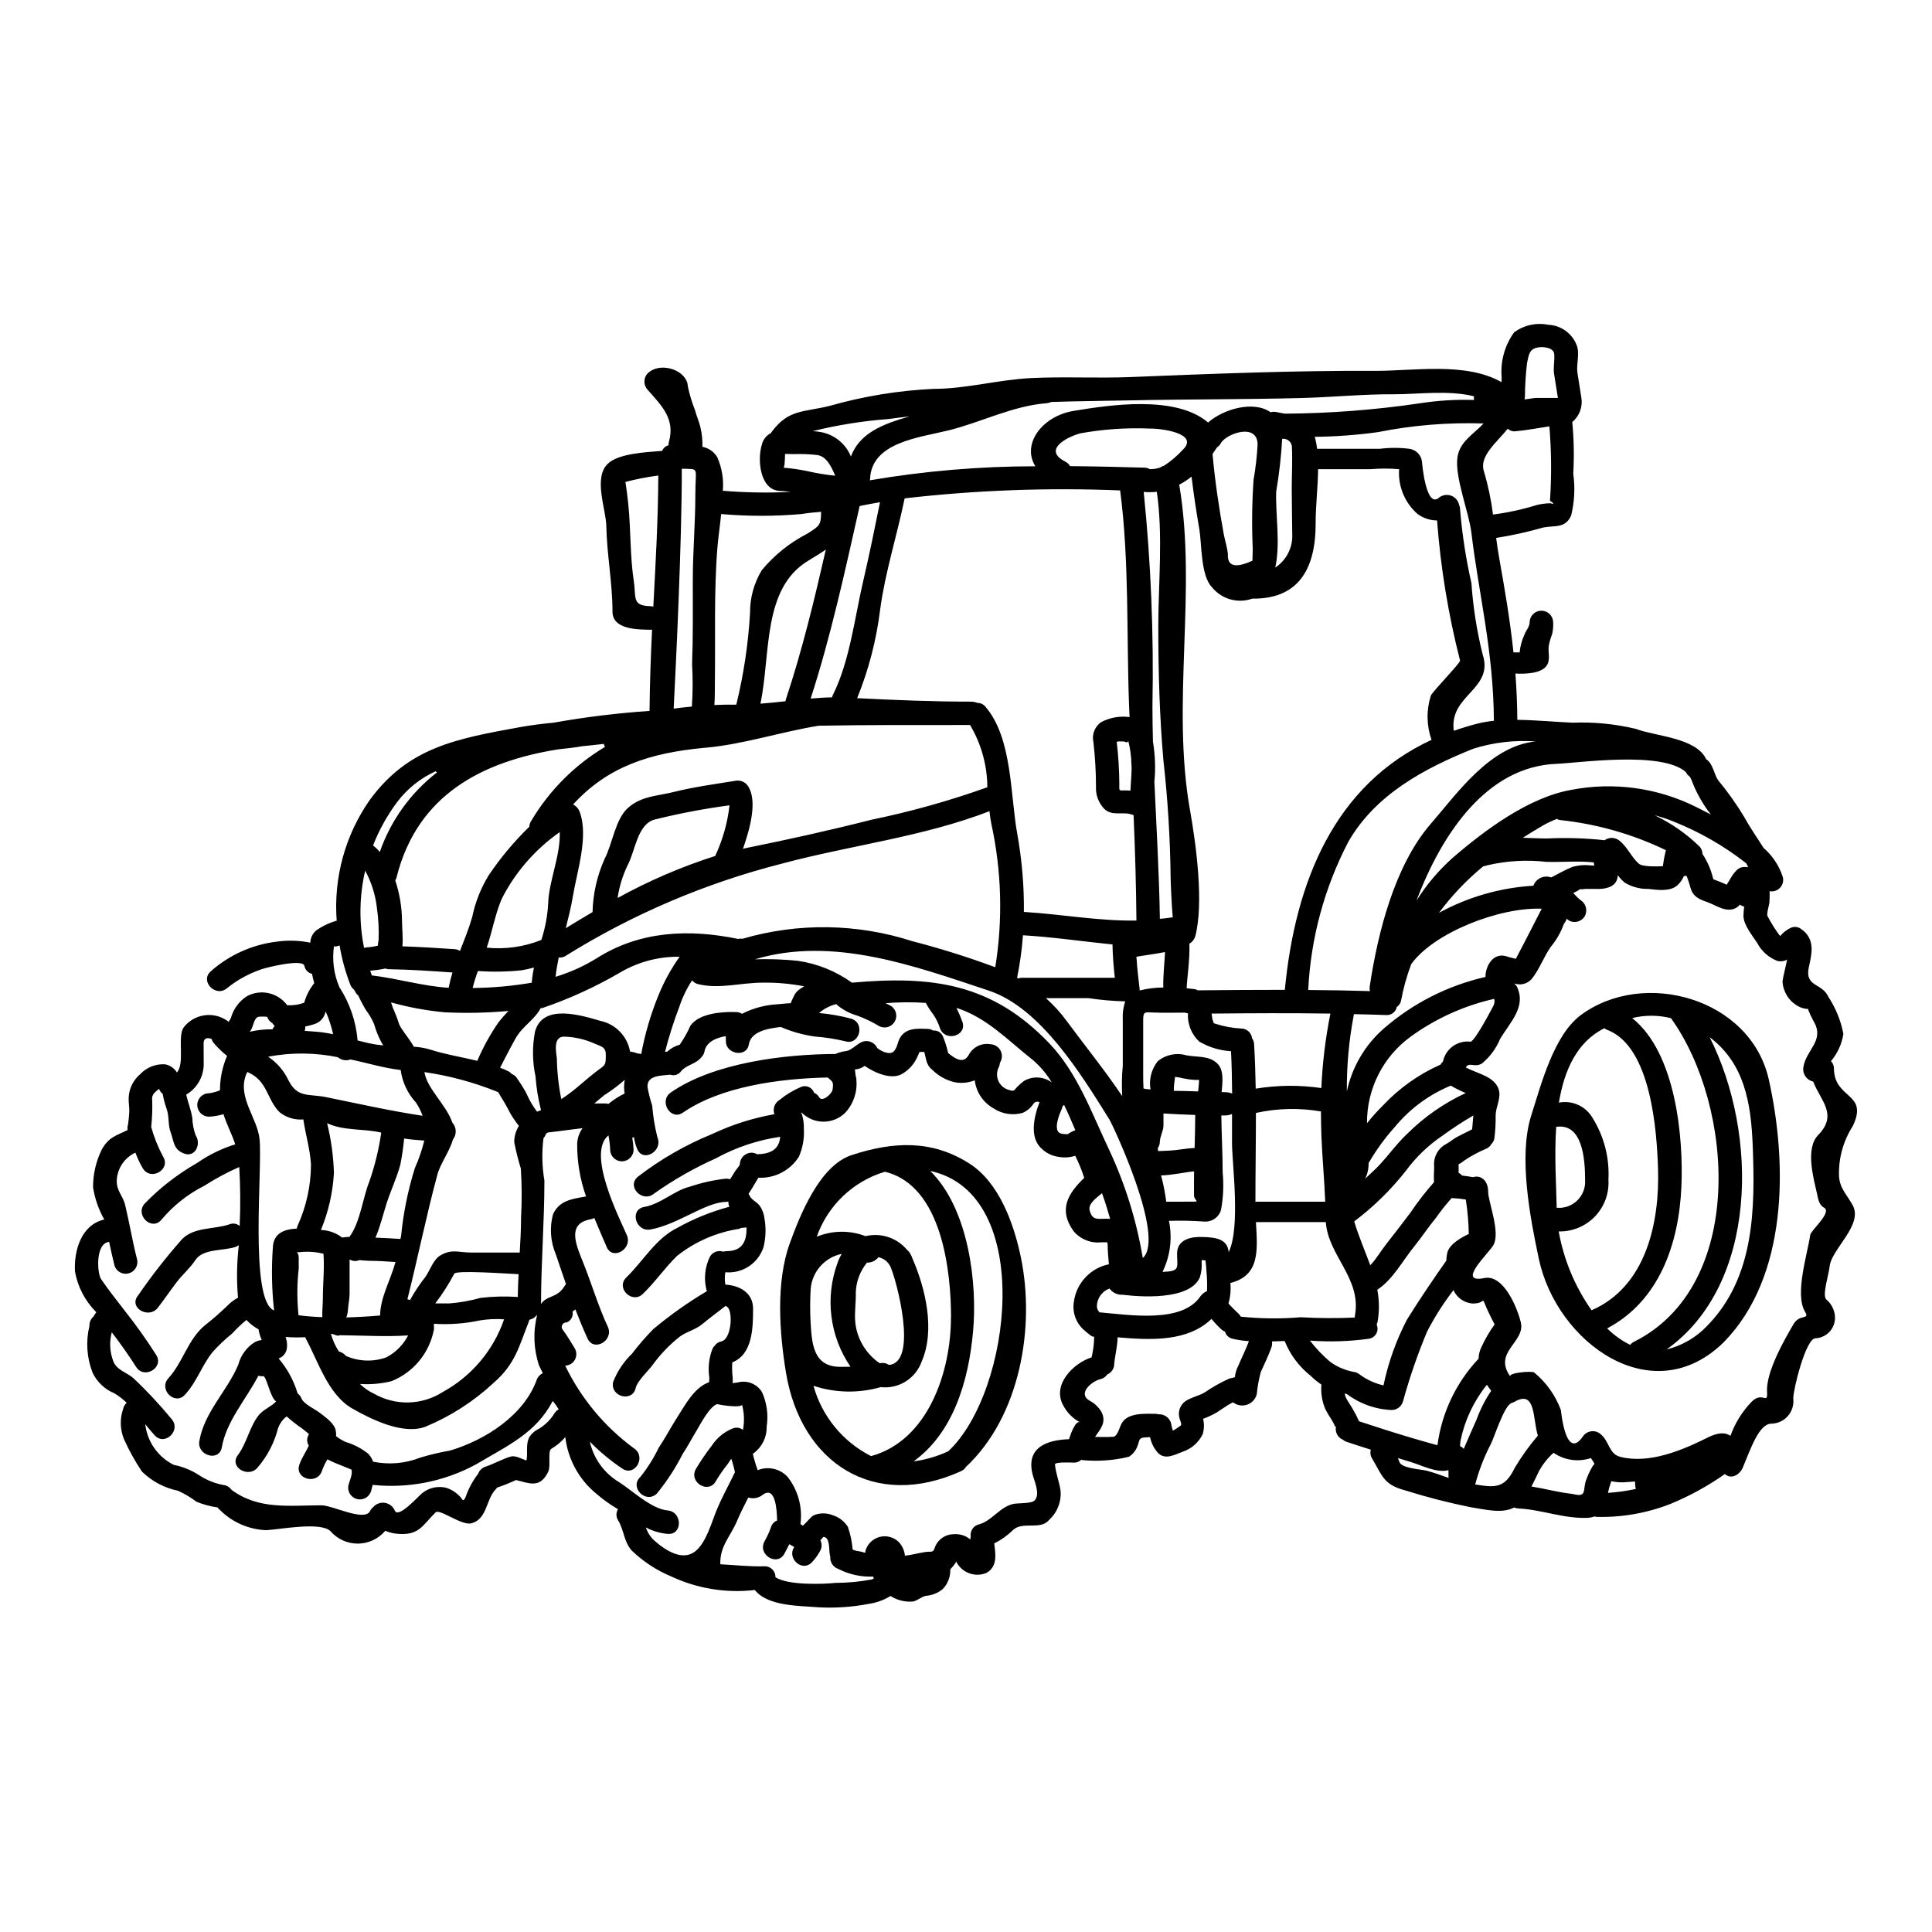 <?xml version="1.0" encoding="UTF-8"?>
<!-- Uploaded to: ICON Repo, www.iconrepo.com, Generator: ICON Repo Mixer Tools -->
<svg fill="#000000" width="800px" height="800px" version="1.1" viewBox="144 144 512 512" xmlns="http://www.w3.org/2000/svg">
 <g>
  <path d="m340.63 516.23c0 0.867-4.879 0.301-6.582-0.133-2.074 0.727-4.363 5.203-5.391 6.93-1.266 2.074-2.398 4.258-3.746 6.297h-0.004c-1.898 3.738-4.195 7.262-6.848 10.512-2.914 2.754-7.305-1.645-4.394-4.394l0.004 0.004c1.922-2.406 3.566-5.019 4.902-7.793 1.699-2.508 3.074-5.203 4.723-7.766 2.211-3.398 4.559-8.141 8.629-9.598 0.027-0.395 0.055-0.84 0.055-1.18-0.398-2.609-0.102-5.281 0.863-7.738 0.133-0.266 0.316-0.504 0.539-0.703 0.398-0.625 1.047-1.055 1.777-1.18 2.562-0.566 3.074-7.121 1.836-8.871-0.184-0.238-0.426-0.422-0.703-0.539-2.051 1.617-4.152 3.148-6.176 4.824-1.777 1.484-4.098 1.969-5.93 3.289v0.004c-2.789 2.195-5.258 4.773-7.332 7.656-1.133 1.539-3.965 4.102-4.398 6.016-0.914 3.883-6.871 2.238-5.957-1.672l0.004-0.004c1.113-2.824 2.824-5.375 5.012-7.481 1.738-2.281 3.621-4.453 5.633-6.496 4.449-3.715 9.188-7.07 14.172-10.031-0.859-3.023-0.578-6.254 0.785-9.086 0.672-1.262 2.152-1.852 3.508-1.402 0.336-0.074 0.676-0.117 1.02-0.129 3.91-0.027 5.203-2.402 5.203-5.879v-0.395c-2.695 0.164-1.324 0.273-1.695 0.328v-0.004c-6.09 0.891-11.836 3.363-16.668 7.172-3.285 3.18-5.82 6.953-9.113 10.113-2.859 2.773-7.254-1.574-4.367-4.367 4.559-4.426 7.766-10.352 13.641-13.215h0.004c4.305-2.391 8.887-4.242 13.645-5.512-0.188-0.43-0.277-0.895-0.254-1.363-0.195 0.039-0.395 0.062-0.594 0.078-5.391 0-12.781 6.016-20.074 7.309-3.914 0.699-5.582-5.258-1.672-5.961 4.504-0.812 7.871-4.328 12.133-5.391 3.113-1.051 6.332-1.766 9.598-2.129 0.363 0.008 0.727 0.062 1.078 0.16 0.395-0.648 0.812-1.266 1.18-1.918 0.273-0.512 1.324-1.574 1.379-2.019 0.035-1.695 1.402-3.062 3.102-3.102 0.531 0.012 1.051 0.16 1.504 0.43 3.262-0.105 5.824-1.078 6.094-4.637-5.965 0.867-11.727 2.797-17.012 5.691-5.746 2.57-11.227 5.695-16.363 9.328-3.019 2.613-7.414-1.754-4.394-4.398v0.004c6.051-4.672 12.707-8.5 19.785-11.379 5.234-2.477 10.777-4.234 16.477-5.231-0.039-0.09-0.078-0.18-0.109-0.27-0.348-1.355 0.23-2.781 1.43-3.508 1.727-1.41 3.641-2.57 5.691-3.445 0.66-0.285 1.414-0.281 2.07 0.008 0.66 0.293 1.168 0.844 1.406 1.527 0.578 0.258 1.059 0.691 1.375 1.238 0.789 1.324 3.398-0.918 3.543-2.156 0.324-2.184-0.188-2.047-1.297-3.125-12.988 0.27-28.391 2.426-38.363 9.301-3.316 2.289-6.5-3.102-3.211-5.34 11.414-7.894 30.172-10.137 43.598-10.191h0.004c0.926-0.402 1.906-0.668 2.91-0.789 1.156-0.137 2.754-1.727 3.824-2.266h0.004c0.762-0.406 1.656-0.477 2.477-0.203 0.816 0.277 1.488 0.875 1.852 1.66 1.074 0.891 3.426 2.051 4.5 0.812 0.84-0.973 0.895-2.289 1.484-3.371 1.574-2.832 4.637-2.59 7.441-2.484 0.504 0.02 0.996 0.168 1.43 0.434 1.113-0.109 2.168 0.531 2.586 1.574 0.582 1.422 1.043 2.894 1.375 4.394 1.723 1.402 4.016 3.019 5.418 0.539h0.004c1.098-2.133 3.457-3.305 5.82-2.883 1.137 0.059 2.152 0.719 2.664 1.734 0.512 1.016 0.441 2.223-0.184 3.172-0.027 0.383-0.117 0.758-0.27 1.105-0.594 1.113-0.664 2.43-0.191 3.598 0.473 1.168 1.445 2.062 2.644 2.441 1.512 0.457 1.352 0.43 2.402-0.754 0.562-0.57 1.168-1.098 1.805-1.574 2.305-1.344 5.188-1.188 7.336 0.391-1.324-2.223-3-4.215-4.961-5.902-6.699-5.273-12.242-11.281-20.285-13.844 0.594 1.199 1.121 2.434 1.574 3.695 1.297 3.801-4.691 5.418-5.961 1.645-0.41-1.258-0.992-2.457-1.727-3.559-0.762-0.977-1.438-2.012-2.019-3.102-3.555-0.242-7.125-0.215-10.68 0.082 0.488 0.215 0.973 0.461 1.457 0.727 1.391 0.906 1.82 2.746 0.977 4.176-0.844 1.426-2.66 1.941-4.125 1.16-1.836-1.109-3.777-2.039-5.797-2.773-1.922-0.551-3.711-1.488-5.258-2.754-0.098-0.094-0.188-0.191-0.27-0.297-1.695 0.406-3.269 1.215-4.586 2.363 2.891 0.25 5.75 0.754 8.551 1.512 3.773 1.18 2.152 7.172-1.672 5.961v-0.004c-2.625-0.621-5.297-1.035-7.984-1.238-3.117-0.434-6.164-1.285-9.051-2.535-3.801 0.434-7.926 1.297-8.465 4.664-0.566 3.508-6.07 2.562-6.07-0.836 0-0.461 0-0.918-0.023-1.402-2.617 0.43-5.285 1.574-5.691 4.258l-0.004 0.004c-0.141 0.508-0.41 0.973-0.785 1.344-1.574 1.918-3.887 1.918-5.391 3.723l-0.004 0.004c-0.641 0.895-1.797 1.254-2.832 0.887-2.262 0.27-6.277 0.078-6.039 3.312v0.004c0.312 1.66 0.727 3.297 1.242 4.906 0.227 2.82 0.688 5.613 1.375 8.355 1.574 3.641-3.777 6.797-5.34 3.148v0.004c-0.43-1.02-0.719-2.086-0.863-3.184-0.156 0.047-0.309 0.102-0.457 0.164 0.188 1.039 0.301 2.09 0.352 3.148 0 1.711-1.387 3.102-3.102 3.102-1.711 0-3.102-1.391-3.102-3.102-0.059-1.27-0.211-2.531-0.457-3.773-5.852 4.723 2.859 21.785 4.879 26.449 1.574 3.641-3.777 6.793-5.34 3.148-1.105-2.535-2.207-5.117-3.285-7.711-0.297 0.18-0.629 0.297-0.973 0.352-6.606 1.156-3.668 7.172-1.891 11.699 2.211 5.531 3.938 11.434 6.445 16.77 1.668 3.613-3.668 6.766-5.367 3.148-1.156-2.512-2.207-5.117-3.231-7.738-0.23 0.207-0.484 0.387-0.754 0.539 0.262 1.215-0.387 2.445-1.539 2.91-0.508-0.051-0.992 0.223-1.211 0.684-0.215 0.461-0.121 1.008 0.242 1.363 1.156 1.574 2.074 3.148 3.098 4.824v0.004c0.539 0.926 0.555 2.07 0.035 3.012-0.52 0.938-1.492 1.535-2.566 1.574 4.203 8.699 10.48 16.238 18.277 21.945 3.289 2.207 0.188 7.574-3.148 5.336-3.102-2.078-5.984-4.473-8.598-7.141 1.004 4.504 3.824 8.395 7.793 10.754 3.543 2.289 8.574 7.086 12.832 7.477 3.938 0.352 3.992 6.555 0 6.203v0.004c-2.019-0.168-3.984-0.746-5.773-1.699 0.434 1.332 1.203 2.531 2.242 3.477 3.129 2.754 7.441 5.418 10.758 2.914 2.996-2.289 4.398-7.766 5.797-11.109 1.43-3.426 3.207-6.582 4.797-9.922-0.242-1.215-0.566-2.41-0.969-3.586-0.328 0.484-0.648 0.996-0.973 1.453-1.141 1.414-2.176 2.914-3.102 4.481-1.887 3.504-7.223 0.395-5.336-3.148 1.297-2.188 2.731-4.289 4.285-6.297 1.363-2.066 3.332-3.656 5.637-4.555 0.879-0.312 1.855-0.148 2.586 0.43 0.438-2.227 0.348-4.523-0.258-6.707zm93.34-18.23c0 0.863-1.727-0.699-2.363-1.238h0.004c-2.356-1.852-3.512-4.84-3.023-7.793 0.668-4.945 4.391-8.926 9.277-9.922-0.133-1.723-0.328-3.477-0.328-5.231-0.051-0.238-0.078-0.43-0.105-0.59-0.484 0-0.996-0.027-1.508 0v-0.004c-2.793 0.316-5.559-0.777-7.387-2.91-4.152-5.715-1.512-10.027 2.801-14.168v-0.004c-0.645-2.008-1.445-3.965-2.398-5.852-1.391 0.461-2.871 0.566-4.312 0.301-1.688-0.203-3.266-0.941-4.504-2.109-3.398-2.91-2.129-8.547-0.645-12.375l-0.004 0.004c-0.512-0.27-1.141-0.148-1.512 0.297-0.719 1.125-1.762 2.008-2.988 2.531-2.594 0.727-5.379 0.297-7.629-1.18-2.777-1.531-4.648-4.309-5.027-7.457-1.715 0.676-3.586 0.844-5.391 0.488-2.238-0.535-4.281-1.684-5.906-3.316-1.617-1.238-1.574-2.965-2.074-4.664-0.215-0.027-0.395-0.027-0.621-0.055-0.211 0.047-0.43 0.055-0.645 0.027-0.242 0.621-0.512 1.133-0.789 1.754-0.781 1.566-1.977 2.887-3.449 3.828-2.832 2.051-7.477 0.055-10.301-1.887-0.754 0.559-1.656 0.887-2.59 0.941 0.242 2.695 0.434 1.891 0.395 2.723h-0.004c0.312 3.199-0.758 6.375-2.934 8.738-1.543 1.535-3.633 2.391-5.809 2.379-2.176-0.008-4.262-0.887-5.789-2.434-0.031 0.031-0.066 0.059-0.109 0.078 0.07 0.082 0.125 0.172 0.164 0.27 0.418 1.281 0.605 2.621 0.562 3.965 0.152 2.543-0.301 5.082-1.316 7.414-2.316 3.648-6.414 5.773-10.73 5.555-0.273 0.43-0.543 0.863-0.812 1.348-0.566 1-1.18 1.969-1.805 2.941 0.125 0.152 0.227 0.324 0.297 0.512 0.621 1.238 2.106 1.645 2.859 2.914l-0.004-0.004c0.586 0.941 0.953 2 1.078 3.102 0.441 2.527 0.352 5.117-0.266 7.606-1.406 4.293-5.594 7.047-10.094 6.633-0.215 1.082-0.215 2.199 0 3.285 3.543 0.188 7.332 2.023 7.332 6.336 0 5.016-0.078 12.133-5.512 14.266h0.004c-0.09 1.348-0.055 2.699 0.105 4.043 0.031 0.484 0.031 0.969 0 1.457 0.461-0.055 0.918-0.105 1.379-0.188v-0.004c2.461-0.645 5.055 0.395 6.387 2.562 1.289 2.863 1.723 6.039 1.242 9.141 0.07 2.871-1.309 5.586-3.668 7.227 0.344 1.469 0.777 2.914 1.293 4.328 2.742-1.102 5.883-0.406 7.902 1.754 2.785 3.535 4.019 8.051 3.426 12.512 0.211 0.16 0.43 0.297 0.645 0.457 0.918-0.812 1.996-2.211 2.777-2.723v-0.004c1.641-0.703 3.496-0.723 5.148-0.055 1.652 0.523 3.066 1.613 3.992 3.074 0.68 1.941 1.105 3.965 1.266 6.016 0.473 0.234 0.984 0.379 1.508 0.43 0.629 0.09 1.242 0.242 1.836 0.461 0.012-0.305 0.066-0.602 0.16-0.891 0.613-1.691 2.043-2.957 3.793-3.367 1.754-0.406 3.594 0.098 4.891 1.344 0.957 0.996 1.547 2.289 1.672 3.664 1.801-0.211 3.477-0.672 5.336-0.969 1.348-0.242 2.102 0.273 2.481-0.891v0.004c0.652-2.227 2.668-3.777 4.988-3.832 1.633-0.172 3.269 0.324 4.531 1.379 0.008-0.266 0.043-0.531 0.105-0.789-0.227-1.477 0.727-2.875 2.184-3.207 3.375-0.891 5.477-4.559 8.977-5.391 1.324-0.324 4.992-0.027 5.824-1 1.512-1.777-0.215-5.176-0.645-7.062-1.672-7.121 4.125-8.926 9.707-9.117 0.699-2.211 1.887-5.094 2.965-4.449v0.004c-1.957-1.031-3.547-2.641-4.555-4.609-2.914-5.418 2.719-11.082 7.574-12.645v-0.004c0.449-1.867 0.676-3.781 0.684-5.703zm-121.52-74.871c0.5 0.023 0.996 0.086 1.484 0.191 0.98-5.301 2.496-10.484 4.531-15.477 1.473-3.641 3.363-7.094 5.637-10.297-5.449-0.078-10.816 1.32-15.531 4.043-6.695 3.922-13.77 7.156-21.113 9.648h-0.027v-0.324c-1.699 3.344-4.965 5.016-6.742 8.172-1.457 2.586-2.801 5.231-4.152 7.871v0.004c0.727 0.262 1.438 0.566 2.129 0.918 0.359 0.172 0.684 0.422 0.945 0.727 0.641 0.234 1.18 0.695 1.512 1.297 0.766 1.086 1.477 2.211 2.129 3.367 0.566 1.078 1.051 2.262 1.699 3.312 0.43 0.703 0.891 1.352 1.375 2.023 0.324-0.133 0.699-0.27 1.051-0.395v0.004c-0.75-2.926-1.238-5.914-1.457-8.926-0.84-3.922-0.887-7.977-0.133-11.918 2.047-7.523 12.293-4.285 17.32-2.828h-0.004c4.043 0.844 7.164 4.074 7.871 8.145 0.27 0.012 0.531 0.059 0.789 0.133 0.465 0.148 1.645 0.309 0.688 0.309zm-53.461 73.211c-1.164 6.195-5.414 11.363-11.27 13.699-2.727 0.664-5.535 0.91-8.332 0.727 1.078 1.055 2.328 1.918 3.691 2.562 2.801 1.609 5.988 2.418 9.219 2.336s6.375-1.047 9.09-2.797c7.602-4.176 13.375-11.031 16.203-19.23-2.156-0.164-4.32-0.062-6.449 0.293-3.941 0.84-7.977 1.141-11.996 0.895h-0.16c0.031 2.047 0.031 1.695 0.004 1.508zm-23.672-3.207v0.027h0.051c-0.012-0.016-0.031-0.031-0.051-0.035zm118.12-218.78c-0.945-0.109-1.836-0.215-2.754-0.242-5.391-0.242-6.016-8.465-4.773-12.32 0.324-1.32 1.211-2.434 2.43-3.047 0.059-0.141 0.141-0.273 0.238-0.395 4.481-5.93 8.227-5.043 15.316-6.793 8.953-2.551 18.172-4.062 27.473-4.5 8.66 0 17.176-2.43 25.832-2.859 8.789-0.434 17.605 0.078 26.395-0.273 21.465-0.863 43.328-1.75 64.785-1.645 10.113 0.055 24.055-2.426 33.543 2.996 0-0.434 0.027-0.863 0.027-1.297v0.004c-0.355-4.231 0.812-8.449 3.293-11.891 2.59-1.922 5.867-2.656 9.027-2.023 3.391 0.125 6.379 2.273 7.578 5.445 0.867 2.234-0.16 4.988 0.188 7.305 0.352 2.156 0.699 4.328 1.027 6.5 0.434 2.449-0.484 4.941-2.398 6.527 0.438 4.551 0.527 9.129 0.266 13.695 0.52 3.695 0.328 7.457-0.562 11.082-1.574 3.508-4.328 2.562-7.414 3.18-4.094 1.176-8.254 2.098-12.457 2.754 0.215 1.75 0.484 3.504 0.789 5.231 1.457 8.172 2.883 16.422 3.801 25.102h1.641v-0.051c0.148-1.57 0.562-3.098 1.215-4.531 0.457-1.266 1.43-2.156 1.43-3.508 0.082-1.66 1.453-2.961 3.113-2.961 1.66 0 3.027 1.301 3.113 2.961 0.07 1.094-0.02 2.195-0.27 3.262-0.391 0.996-0.691 2.027-0.891 3.074-0.238 1.672 0.461 3.543-0.43 5.07-1.348 2.363-5.961 2.426-8.41 2.289 0.297 3.965 0.484 8.035 0.512 12.27 5.016 0.055 10.164 0.566 14.613 0.754v0.004c5.656-0.23 11.316 0.324 16.82 1.645 5.148 1.969 16.016 2.316 18.629 8.062 1.727 0.969 2.211 4.285 3.102 5.473v-0.004c2.59 3.133 4.945 6.453 7.039 9.934 1.535 2.828 3.371 5.391 5.043 8.062 2.363 2.051 4.125 4.707 5.094 7.684 0.277 1.008 0.016 2.09-0.688 2.859-0.707 0.773-1.762 1.129-2.789 0.941 0 1.512 0 1.863-0.055 2.914-0.027 0.645-0.863 3.207-0.484 3.719 0.957 1.844 2.066 3.602 3.316 5.258 0.797-0.957 1.801-1.723 2.938-2.234 0.969-0.395 2.078-0.184 2.832 0.535 0.234 0.137 0.449 0.301 0.648 0.488 2.801 2.695 1.941 6.012 1.18 9.516-1.105 5.203 3.586 4.152 5.152 7.738 1.973 2.996 3.336 6.348 4.016 9.867-0.41 2.668-1.547 5.168-3.289 7.227 0.516 0.539 0.797 1.254 0.789 1.996 0.082 8.195 9.301 6.297 4.965 15.262h-0.004c-2.523 3.949-3.785 8.578-3.617 13.266 0.191 3.207 2.184 5.016 3.617 7.656 2.856 5.231-5.609 11.621-6.098 16.176-0.238 2.32-2.047 7.66-0.891 8.816h0.004c1.207 1.012 2.004 2.43 2.238 3.988 0.246 1.539-0.18 3.113-1.168 4.316-0.992 1.203-2.449 1.926-4.008 1.984-2.535 0.16-5.824 13.562-5.824 15.934v-0.004c0.207 1.676-0.305 3.363-1.41 4.637-1.105 1.277-2.699 2.023-4.387 2.055-3.207 0-5.391 6.363-7.578 11.652-0.672 1.641-2.754 3.18-4.555 1.859-0.059-0.062-0.121-0.117-0.188-0.164-4.469 3.144-9.27 5.785-14.316 7.871-6.25 2.473-12.938 3.656-19.656 3.481-0.207-0.023-0.418-0.059-0.621-0.109-0.52 0.199-1.062 0.316-1.617 0.352-6.387 0.328-12.348-2.207-18.656-2.481-0.344-0.035-0.68-0.117-1-0.242-3.312 1.75-8.004 0.43-11.508-0.082h-0.004c-5.871-1.184-11.676-2.676-17.391-4.473-5.688-1.512-5.984-3.828-8.707-8.41v-0.004c-0.461-0.695-0.586-1.559-0.352-2.359-2.106-0.672-4.234-1.348-6.336-2.051-0.391-0.121-0.746-0.32-1.051-0.59-1.441-0.578-2.215-2.144-1.809-3.641-0.215 0.539-0.352-0.055-0.566-0.512-0.215-0.457-0.484-0.84-0.727-1.297-0.562-0.832-1.078-1.695-1.535-2.59-0.891-2.043-1.262-4.273-1.078-6.492v-0.086c-1.02-0.676-1.969-1.453-2.836-2.316-3.066-2.414-5.445-5.598-6.898-9.223-1.133 0.027-2.238 0.082-3.371 0.109h0.004c0.082 0.527 0.035 1.07-0.141 1.574-0.789 2.238-1.859 4.367-2.828 6.555-0.512 1.906-0.863 3.856-1.051 5.82-0.32 1.312-1.281 2.371-2.555 2.812-1.273 0.441-2.684 0.203-3.742-0.629-1.891 0.891-3.543 2.363-5.418 3.289-0.324 0.16-1.645 0.789-2.508 1.078l-0.004 0.004c0.328 1.34 0.289 2.746-0.109 4.07-1.055 2.191-2.953 3.863-5.258 4.637-2.102 0.754-4.609 2.316-6.606 0.324v-0.004c-1.043-1.176-1.762-2.609-2.078-4.152-0.527 0.004-1.051 0.031-1.574 0.086-1.375 0.105-1.238 0.789-1.645 1.914v-0.004c-0.387 1.305-1.223 2.434-2.363 3.18-4.043 0.992-8.227 1.297-12.375 0.895-0.094-0.012-0.184-0.039-0.266-0.082-0.547 0.496-1.258 0.766-1.996 0.754-0.512-0.027-5.043-0.242-4.988 0.484 0.215 2.293 1.078 4.449 1.457 6.715 0.336 2.965-0.766 5.914-2.969 7.93-2.316 2.938-7.086 0.238-9.68 2.801h0.004c-1.445 1.41-3.102 2.582-4.91 3.481 0.352 2.887 0.945 6.066-2.047 7.816-2.953 1.219-6.348 0.035-7.902-2.754-0.039-0.105-0.082-0.203-0.133-0.301-0.078 0.207-0.176 0.406-0.297 0.594-0.379 0.539-0.801 1.047-1.266 1.512 0.078 1.941-0.645 3.832-1.996 5.227-1.246 1.02-2.769 1.641-4.371 1.785-1.18 0.156-2.234 1.238-3.477 1.508h0.004c-2.106 0.195-4.211-0.316-5.988-1.457-1.793 1.098-3.793 1.812-5.875 2.106-4.363 0.832-8.809 1.129-13.242 0.891-5.016-0.434-13.383-0.215-16.852-4.586-7.59 0.887-15.273-0.363-22.191-3.613-3.859-1.609-7.391-3.922-10.406-6.82-2.102-2.289-2.074-5.473-3.613-8.004v-0.004c-0.594-0.895-0.613-2.055-0.051-2.969-2.059-1.199-3.996-2.59-5.797-4.152-4.551-3.742-7.477-9.102-8.168-14.957-1.051 1.23-2.301 2.277-3.695 3.098-1.023 0.566-0.082 4.586-0.836 6.094-2.184 4.504-4.992 3.019-8.551 2.184h0.004c-1.621 0.77-3.285 1.434-4.988 1.996-0.137 0.203-0.289 0.391-0.461 0.566-2.481 2.59-2.18 7.766-6.297 8.895-2.672 0.727-8.441-3.938-9.543-2.883-3.262 3.148-4.234 5.984-9.41 5.715l-0.004 0.004c-1.352-0.027-2.688-0.312-3.934-0.84-1.797 2.133-4.438 3.375-7.227 3.394-2.789 0.023-5.449-1.176-7.277-3.281-2.617-2.617-13.59-0.434-17.016-0.273-4.602-0.172-8.973-2.066-12.242-5.309-0.266-0.211-0.5-0.457-0.699-0.73-1.918-0.266-3.793-0.773-5.582-1.512-1.516-1.145-3.152-2.121-4.883-2.906-3.602-0.734-6.918-2.496-9.543-5.07-1.844-2.746-3.449-5.644-4.797-8.668-1.02-2.543-1.09-5.367-0.191-7.953 0.129-0.629 0.461-1.199 0.945-1.617-1.008-0.965-2.121-1.816-3.316-2.535-2.519-1.047-4.562-2.988-5.734-5.449-1.531-3.934-1.824-8.242-0.836-12.348-0.039-0.977 0.367-1.918 1.105-2.562 0.215-0.383 0.461-0.75 0.727-1.102-2.957-2.934-4.934-6.711-5.66-10.812-0.297-5.715 1.777-12.43 7.766-13.754v0.004c-1.488-2.641-2.496-5.527-2.969-8.52-0.02-3.465 0.766-6.891 2.289-10.004 1.863-3.371 3.887-3.719 6.875-5.203h0.004c-0.102-0.496-0.066-1.012 0.109-1.484 0.133-1.102 0.27-2.207 0.324-3.34 0.051-1.266-0.242-2.535-0.16-3.773l-0.004-0.004c0.109-2.402 1.215-4.648 3.055-6.199 1.695-1.805 4.106-2.766 6.578-2.617 1.309 0.238 2.453 1.023 3.148 2.156 2.133-2.289 0.137-9.273 1.699-11.809 2.688-3.617 7.738-4.496 11.484-1.996 0.184 0.117 0.355 0.246 0.512 0.395 0.238-0.332 0.445-0.684 0.625-1.051 0.656-2.367 2.164-4.41 4.231-5.742 3.656-1.98 8.219-0.957 10.676 2.398 0.941 0.031 1.883-0.031 2.809-0.191 0.574-0.133 1.141-0.293 1.695-0.484 0.527-1.875 1.426-3.625 2.641-5.148l0.027-0.027c-0.242-0.812-0.43-1.645-0.594-2.484v0.004c-1.039-0.238-1.836-1.078-2.019-2.133-0.488-1.969-10.543 0.566-11.488 0.973-3.246 1.105-6.273 2.769-8.949 4.91-2.965 2.668-7.359-1.727-4.394-4.398 4.938-4.379 11.102-7.141 17.656-7.898 2.91-0.398 5.863-0.297 8.738 0.297 0.035-1.219 0.574-2.371 1.484-3.184 1.668-1.195 3.531-2.09 5.512-2.641-0.863-11.406 2.262-22.758 8.844-32.113 10.164-13.777 22.676-16.094 39.633-19.168 2.996-0.539 6.016-0.918 9.09-1.211h-0.004c8.387-1.496 16.848-2.531 25.344-3.102 0.078-7.332 0.324-14.504 0.672-21.57h0.004c-0.102 0.047-0.215 0.066-0.324 0.055-3.102-0.055-10.168 0.078-10.168-4.773 0-7.578-1.484-15.121-1.641-22.754-0.082-4.426-3.453-12.617 0.324-16.395 2.723-2.723 9.625-3.102 14.477-3.481 0.285-0.734 0.91-1.285 1.672-1.48 0-0.289 0.035-0.582 0.105-0.863 1.777-6.172-2.019-9.73-5.606-13.832-0.652-0.691-0.961-1.641-0.844-2.586 0.121-0.945 0.656-1.785 1.465-2.293 3.289-2.398 9.867-0.297 10.027 4.047v-0.004c0.453 2.098 1.074 4.156 1.863 6.148 0.395 1.535 1.051 2.941 1.43 4.477h-0.004c0.426 1.738 0.617 3.523 0.566 5.309 1.648 0.312 3.082 1.316 3.938 2.758 1.227 2.789 1.734 5.848 1.469 8.887 5.945 0.492 11.918 0.598 17.875 0.312zm-1.848-6.414c2.055 0.164 4.098 0.453 6.121 0.863 2.512 0.586 5.059 1.012 7.629 1.266-1.051-2.562-2.398-5.117-4.723-5.477l-0.004 0.004c-2.109-0.246-4.234-0.328-6.359-0.246-0.215 0-1.297-0.051-2.211-0.051-0.035 1.59-0.086 3.641-0.453 3.641zm272.12 203.37c0.188-1.297 5.93-6.039 3.668-7.277-1.43-0.812-1.574-2.457-1.891-3.887-0.836-3.769-3.148-11.781 0.352-15.352 5.34-5.449 0.566-9.168-1.324-14.168-1.73-0.367-2.879-2.023-2.613-3.773 0.699-4.586 5.555-6.984 2.914-11.863-0.215-0.395-1.918-3.613-1.574-3.586-1-0.031-1.973-0.309-2.836-0.812-2.359-1.34-3.871-3.789-4.016-6.496 0.105-1.078 0.789-3.664 1.211-5.766l0.004-0.004c-0.777 0.418-1.676 0.543-2.535 0.352-2.336-0.891-4.266-2.609-5.422-4.828-1.238-1.914-3.641-4.769-3.613-7.199 0.027-0.789 0.082-1.574 0.188-2.363h0.004c-0.398-0.125-0.781-0.309-1.129-0.539-0.258 0.305-0.559 0.57-0.891 0.789-2.644 1.539-5.34-0.617-7.793-1.484-2.078-0.727-3.746-1.402-4.398-3.746-0.293-1.09-0.645-2.16-1.051-3.211-0.238 0.043-0.484 0.07-0.727 0.086-0.387 0.918-0.965 1.746-1.695 2.422-1.945 1.75-5.34 1.238-7.688 0.973-2.231 0.051-4.43-0.539-6.336-1.699-0.664-0.586-1.266-1.238-1.805-1.941 0.004 0.301-0.031 0.602-0.109 0.891-0.617 2.453-3.543 2.828-5.609 2.754-0.969-0.027-1.969 0-2.938 0-0.945 0.133-1.324 0.133-1.16-0.027-0.621 0.426-1.281 0.797-1.969 1.105 0.59 0.688 1.238 1.32 1.941 1.887 1.441 0.902 1.926 2.773 1.105 4.262-0.863 1.473-2.758 1.965-4.231 1.105-0.188-0.137-0.395-0.301-0.566-0.434-0.141 0.477-0.383 0.918-0.703 1.297-0.797 2.227-1.973 4.297-3.477 6.121-1.887 2.641-3.074 6.121-5.117 8.574v-0.004c-0.836 0.934-2.043 1.445-3.293 1.402-0.445-0.031-0.887-0.105-1.32-0.215 0.297 0.215 0.543 0.492 0.727 0.809 2.562 5.336-1.777 9.383-4.477 13.91h0.004c-1.047 2.519-2.695 4.742-4.801 6.473-1.969 1.18-3.426-0.535-4.258 1.055 3.207 1.695 7.734 2.363 8.762 5.984 0.594 2.184-0.863 4.559-0.863 6.715v-0.004c0.031 2-0.078 4.004-0.324 5.988-0.074 0.598-0.352 1.156-0.789 1.574-0.285 0.523-0.73 0.949-1.266 1.211-2.059 0.855-4.027 1.91-5.879 3.148-0.484 0.406-1.012 0.758-1.574 1.051 0.023 0.191 0.031 0.379 0.023 0.566v0.945c0 0.211-0.023 0.457-0.023 0.695v0.004c0.355 0.199 0.672 0.453 0.941 0.754 0.973 0.109 1.945 0.273 2.914 0.434 1.777-0.621 3.992 0.617 3.992 3.856 0 2.695 3.34 10.785 1.375 14.168-1.32 2.262-9.945 10.234-2.363 8.707 5.117-1.023 8.793 8.039 9.656 11.809 1.18 5.254-7.477 7.766-2.777 14.316-0.727-1 5.477-1.574 6.297-1.105h-0.004c3.203 2.629 5.648 6.062 7.086 9.949 0.055 0.188 1.211 13.508 5.769 7.117 0.5-0.816 1.344-1.363 2.293-1.48 0.949-0.121 1.902 0.195 2.586 0.863 2.234 1.914 2.074 5.176 5.148 5.93 7.656 1.914 16.34-1.75 23-5.07 2.805-1.43 4.773-1.484 6.148-0.512v0.004c1.203-3.383 3.121-6.465 5.621-9.043 2.891-2.887 4.289 0.969 4.074-2.59-0.324-5.231 4.531-13.727 7.012-17.957 1.668-2.859 4.394-1 3.047-3.316-2.773-4.664 0.621-15.121 1.379-20.301zm-18.254-97.441c0.605-0.129 1.227-0.145 1.836-0.051-0.188-0.352-0.328-0.703-0.516-1.027-5.863-4.602-12.359-8.332-19.285-11.078-1.625-0.668-3.293-1.219-4.992-1.648 4.312 2.043 8.266 4.777 11.703 8.09 0.609 0.551 0.965 1.332 0.969 2.156 1.25 1.883 2.172 3.961 2.727 6.148 0.07 0.172 0.113 0.355 0.133 0.539 0.461 0.188 0.945 0.352 1.375 0.539 0.754 0.27 1.457 0.617 2.184 0.918 0.809-1.16 2.078-4.07 3.867-4.586zm-11.648-15.855 3.586 1.836h0.004c-2.168-2.754-3.891-5.828-5.117-9.113-0.125-0.336-0.301-0.652-0.512-0.945-0.426-0.285-0.762-0.688-0.973-1.156-6.297-5.715-28.496-2.43-34.293-2.211-18.363 0.699-30.309 18.25-37.125 36.262 2.644-4.219 5.875-8.039 9.594-11.348 8.492-7.336 20.113-15.992 31.305-17.988 11.383-2.231 23.184-0.586 33.523 4.664zm-9.117 15.531h0.004c0.164-1.426 0.426-2.84 0.789-4.231-8.789-4.242-18.242-6.941-27.945-7.981-0.332-0.012-0.652-0.121-0.914-0.324-1.234 0.469-2.434 1.027-3.586 1.672-1.863 1.078-3.695 2.207-5.477 3.34 2.184 0.055 4.367 0.188 6.254 0.188v0.004c5.144-0.254 10.301-0.102 15.422 0.457 1.199-0.863 2.828-0.805 3.965 0.137 2.129 1.723 3.148 4.394 5.117 6.094 0.945 0.863 5.125 0.723 6.363 0.645zm-7.199 165.06h0.004c-0.145-0.656-0.207-1.324-0.188-1.996l-2.156 0.16c-1.379 0.148-2.773 0.066-4.125-0.238-0.383 1.004-0.684 2.043-0.891 3.098 2.469-0.168 4.926-0.512 7.348-1.023zm-11-165.2c-0.055-0.324-0.109-0.621-0.137-0.863-4.18-0.434-8.195-0.027-12.562-0.137h-0.004c-5.234-0.602-10.535-0.293-15.664 0.918-0.324 0.137-0.672 0.219-1.023 0.242-4.414 3.613-8.363 7.762-11.758 12.348 7.707-4.211 16.246-6.664 25.012-7.184 0.59-1.633 2.242-2.629 3.961-2.394 0.273 0.051 0.512 0.105 0.789 0.184 1.887-0.969 3.746-2.047 5.664-2.801 1.488-0.418 3.043-0.551 4.582-0.395 0.137 0 0.621 0.027 1.141 0.082zm-0.434 159.16c0.148-0.223 0.32-0.434 0.512-0.621-0.293-0.531-0.617-1.043-0.973-1.535-3.332 1.113-6.996 0.594-9.891-1.402-1.551 1.387-2.856 3.027-3.856 4.852-0.621 1.297-1.266 2.695-1.996 4.074 3.481 0.566 6.875 1.508 10.406 1.914 1.574 0.188 3.371 1.133 3.586-1.211v-0.004c0.074-0.672 0.191-1.34 0.348-1.996 0.48-1.414 1.105-2.781 1.859-4.07zm-15.02-283.1h5.824c-0.352-2.074-0.645-4.176-0.996-6.254-0.301-1.805 0.184-3.586 0.023-5.391s-3.18-2.051-4.664-1.672c-2.074 0.488-2.102 2.211-2.535 4.019v-0.004c-0.359 2.953-0.551 5.926-0.562 8.898-0.027 0.27-0.055 0.535-0.109 0.789 1.129-0.113 2.453-0.387 3.016-0.387zm3.773 27.906c1.133 0.297 1.133 0.082-0.051-0.645 0.445-6.574 0.391-13.172-0.16-19.738-2.969 0.434-5.902 1.027-8.898 1.297v-0.004c-0.777 0.125-1.566-0.125-2.129-0.672-2.914 3.641-7.606 7.254-6.336 11.242h-0.004c1.125 3.762 1.938 7.613 2.43 11.512 3.938-0.508 7.824-1.355 11.617-2.531 1.156-0.285 2.34-0.441 3.527-0.461zm-2.234 107.45h-0.027c-11.242-0.434-28.578 6.359-34.566 14.691v0.004c-1.16 3.09-2.051 6.277-2.66 9.523-0.102 0.742-0.523 1.406-1.156 1.809-0.262 1.332-1.48 2.262-2.836 2.156-2.828-0.109-5.688-0.188-8.547-0.242l0.004-0.004c-0.008 0.148-0.023 0.293-0.059 0.434-1.254 6.617-1.859 13.34-1.805 20.074 1.363-6.422 4.754-12.238 9.676-16.586 7.742-6.766 17.043-11.5 27.07-13.777-0.027-2.914 2.074-6.609 5.609-5.449 0.789 0.273 1.617 0.434 2.426 0.645 2.148-4.016 5.828-11.266 6.867-13.285zm-1.539-44.328c-5.617-0.41-11.262 0.246-16.633 1.941-12.941 5.203-25.883 12.105-33.062 24.617-6.356 12.18-9.988 25.59-10.652 39.312 5.477 0.027 10.918 0.133 16.367 0.297-0.113-0.426-0.133-0.867-0.055-1.297 2.102-14.07 6.582-31.977 16.137-43.004 7.109-8.203 15.766-20.715 27.895-21.875zm0.516 183.99c-1.406-4.559-0.488-12.242-6.176-9.004-0.027 0-0.027 0-0.027 0.023-0.234 0.121-0.477 0.223-0.727 0.301-2.023 0.566-4.691 9.383-5.555 10.918-1.766 3.394-3.152 6.977-4.125 10.68 5.07 0.789 7.793 1.211 10.461-4.367v-0.004c1.801-3.016 3.852-5.879 6.129-8.551zm-11.789-113.92c0.297-0.57 0.375-1.234 0.219-1.859-7.945 1.797-15.441 5.18-22.043 9.949-7.398 5.324-11.75 13.91-11.672 23.023 1.316-1.656 2.731-3.234 4.234-4.723 4.305-4.582 9.484-8.258 15.23-10.812 0.188-0.305 0.414-0.586 0.672-0.832 0.695-3.383 3.871-5.66 7.293-5.246 1.082-0.039 5.367-8.176 6.066-9.5zm0.324 84.418c-0.238-0.434-0.539-1.055-0.996-1.945-3.371-6.738-0.434-3.586-4.797-3.586v0.004c-2.231-0.152-4.195-1.512-5.117-3.543-2.641 3.422-4.969 7.078-6.957 10.918-2.539 6.047-4.684 12.254-6.418 18.578-0.391 1.332-1.605 2.25-2.992 2.262-4.281-0.16-8.41-1.625-11.836-4.203-0.199-0.051-0.398-0.113-0.594-0.188 0.023 0.371 0.117 0.738 0.27 1.078 0.59 1.18 1.297 2.023 1.887 3.148 0.609 1.012 1.148 2.066 1.617 3.148 4.262 1.402 8.578 2.801 12.914 4.098 2.457 0.727 4.91 1.457 7.387 2.129 0.188 0.027 0.324 0.055 0.488 0.082 1.137-8.582 4.949-16.594 10.895-22.891 0.023-1.094 0.293-2.172 0.785-3.148 0.957-2.09 2.117-4.078 3.465-5.941zm-0.891 17.582c-0.426-0.496-0.812-1.023-1.156-1.578-3.469 4.293-5.863 9.355-6.977 14.762-0.074 0.5-0.121 1.004-0.137 1.508 0.359 0.133 0.676 0.355 0.918 0.648 0.027 0.023 0.027 0.051 0.055 0.078 1.078-2.59 2.234-5.117 3.398-7.766 0.977-2.703 2.289-5.273 3.898-7.652zm0.699-177.55c-0.105-18.523-4.043-33.672-5.961-49.82-0.617-5.34-4.477-14.805-3.691-20.035 0.621-4.18 4.258-6.066 6.926-8.926l0.004-0.004c-9.402-0.316-18.809 0.453-28.035 2.297-5.543 0.766-11.125 1.18-16.719 1.238 0.297 1.043 0.504 2.106 0.621 3.18h16.609c2.613-0.336 5.258-0.336 7.871 0 1.742 0.246 3.098 1.629 3.316 3.375 0.055 0.789 1.105 12.48 4.481 9.598l-0.004-0.004c0.898-0.734 2.117-0.949 3.215-0.566 1.094 0.387 1.91 1.32 2.148 2.457 0.18 0.414 0.273 0.863 0.27 1.32 0.539 6.523 1.539 13 2.992 19.383 0.438 6.371 1.43 12.695 2.969 18.895 3.102 9.359-8.977 10.707-7.633 20.277 2.078-0.727 4.234-1.406 6.5-1.969h-0.004c1.359-0.32 2.738-0.551 4.125-0.695zm-5.254-85.02c-0.062-0.316-0.074-0.645-0.027-0.969-6.715-1.699-15.043-0.516-21.086-0.539-8.266-0.055-16.422 0.789-24.672 0.996-15.098 0.395-30.195 0.301-45.266 0.621-7.086 0.16-14.074 0.188-21.031 0.43h0.004c-0.379 0.184-0.789 0.293-1.211 0.324-8.977 0.699-17.254 5.019-25.883 7.176-7.82 1.941-20.602 3.148-20.895 12.988 0 0.109-0.055 0.16-0.055 0.273l-0.004-0.004c14.492-2.473 29.168-3.715 43.867-3.719-3.691-5.852 1.75-13.324 10.234-14.695 9.383-1.535 26.961-4.258 35.539 3.102 4.125-3.641 12.129-5.875 16.555-2.723 0.48-0.141 0.988-0.16 1.48-0.059 0.789 0.164 1.574 0.301 2.293 0.434 11.988-0.078 23.957-1 35.82-2.754 4.738-0.738 9.539-1.031 14.336-0.875zm-0.516 193.29c0.082-0.836 0.188-2.211 0.328-3.668-2.793 1.625-5.5 3.394-8.113 5.297-3.781 2.543-7.094 5.723-9.793 9.395-3.961 5.027-8.555 9.527-13.668 13.383 1.18 3.992 2.859 7.793 4.258 11.621 1.594-1.672 2.941-3.992 4.207-5.582 2.184-2.754 4.285-5.512 6.391-8.305h0.004c1.914-2.848 4.019-5.57 6.297-8.141-0.133-1.375 0.027-2.828 0.027-4.203v-0.004c-0.242-2.398 0.984-4.711 3.109-5.856 1.133-0.59 2.023-1.457 3.148-2.019 1.273-0.641 2.539-1.285 3.805-1.918zm-0.891 27.719h0.004c-0.051-3.051-0.312-6.098-0.789-9.113-1.223-0.203-2.457-0.332-3.695-0.391h-0.051c-1.48 1.664-2.867 3.41-4.152 5.231-2.023 2.453-3.773 5.117-5.769 7.602-2.941 3.59-5.769 8.898-9.789 11.461 0.539 2.801 0.57 5.676 0.082 8.488-0.066 0.258-0.148 0.512-0.246 0.758 0.34 0.762 0.301 1.641-0.098 2.375-0.402 0.734-1.121 1.242-1.949 1.371-5.18 0.715-10.422 0.879-15.637 0.488 1.598 2.094 3.422 4 5.445 5.688 1.809 1.293 3.883 2.176 6.066 2.59 0.664 0.066 1.285 0.344 1.781 0.785 1.855 1.344 3.965 2.301 6.199 2.809 1.27-6.074 3.367-11.941 6.231-17.445 3.285-5.285 6.871-10.57 10.434-15.637 0.008-0.727 0.098-1.449 0.27-2.156 0.602-2.254 3.781-4.004 5.668-4.894zm-10.043-142.67c0.566-1.215 7.871-8.66 7.738-9.277-3.113-12.172-5.152-24.594-6.094-37.125-1.852-0.02-3.648-0.613-5.148-1.699-3.414-2.973-5.234-7.375-4.906-11.891-2.523-0.215-5.055-0.215-7.578 0h-13.898c-0.051 4.879-0.672 10.004-0.645 14.168 0.055 12.672-4.824 20.273-16.797 20.141-3.852 1.363-8.148 0.141-10.703-3.051-2.969-3.07-2.668-11.32-3.312-15.258-0.789-4.586-1.512-9.305-2.078-14.023l-0.004 0.004c-1.016 0.812-2.109 1.527-3.262 2.129 4.773 28.148-2.184 58.102 2.887 86.414 1.574 8.922 3.695 24.453 1.352 33.328h-0.004c-0.262 0.801-0.809 1.48-1.539 1.91 0.16 4.328-0.672 9.445-0.727 11.809 1.215 0.109 1.969 0.215 1.969 0.215 0.34 0.008 0.668 0.121 0.941 0.324 7.656-0.078 15.395-0.133 23.109-0.133 2.754-28.734 13.211-54.355 38.875-66.246-1.336-3.789-1.398-7.91-0.176-11.738zm9.25 105.34c-1.367-0.559-2.691-1.215-3.965-1.969-5.769 2.371-10.863 6.133-14.828 10.949-2.641 2.945-4.973 6.152-6.957 9.574 0.027 1.453-0.289 2.891-0.918 4.203 0.566-0.594 1.133-1.156 1.699-1.645 3.543-3.148 6.039-7.117 9.488-10.352h0.004c4.488-4.461 9.723-8.102 15.465-10.762zm-4.527 101.99c0-0.133-0.055-0.238-0.055-0.395v-1.652c-3.074 0.836-7.277-1.352-9.945-2.156-1.18-0.352-2.316-0.699-3.453-1.051 0.133 0.324 0.27 0.699 0.43 1.102 0.703 1.645 5.664 1.863 7.176 2.238 1.977 0.516 3.879 1.246 5.848 1.914zm-24.848-43c1.836-9.84-7.117-15.91-7.711-24.797h-18.523c0.434 7.438 1.105 14.168-6.766 16.137 0.168 1.832-0.004 3.68-0.512 5.449 0.789 0.863 1.617 1.723 2.508 2.531 0.312 0.258 0.566 0.582 0.754 0.945 5.266 0.551 10.574 0.605 15.852 0.16 4.777 0.27 9.566 0.297 14.348 0.082 0.004-0.172 0.02-0.34 0.051-0.508zm-26.371-30.195h18.5c-0.215-5.719-0.754-11.352-0.996-17.07-0.082-2.363-0.137-4.637-0.137-6.848v-0.004c-5.715-0.984-11.566-0.852-17.23 0.395 0 7.859-0.133 15.703-0.133 23.527zm17.473-30.117v-0.004c0.293-6.629 1.094-13.227 2.398-19.734-10.484-0.16-21.031-0.105-31.488 0 0.078 0.512 0.133 1.051 0.238 1.535 0.105 0.484 0.594 1.133 0.055 0.812 0.262 0.184 0.551 0.316 0.863 0.391 2.16 0.688 4.398 1.094 6.66 1.219 1.48-0.012 2.734 1.09 2.91 2.562 0.316 0.453 0.5 0.984 0.539 1.535 0.242 3.938 0.352 7.871 0.43 11.836 5.758-0.941 11.625-0.996 17.398-0.156zm-12.203-137.94v-0.004c2.988-1.969 4.699-5.383 4.492-8.957-0.023-3.965-0.133-7.898-0.133-11.863 0-3.801 0.242-7.629 0.027-11.414-0.207-1.156-1.254-1.969-2.426-1.891h-0.133c-0.27 4.699-0.801 9.383-1.594 14.02-0.191 6.359 1.16 13.77-0.242 20.105zm-5.742-23.375v-0.004c0.539-3.059 0.891-6.144 1.051-9.246-0.055-5.852-8.359-2.863-9.762-0.301v0.004c-0.234 0.438-0.578 0.809-0.996 1.078-0.395 0.594-0.789 1.18-1.18 1.754 0.621 7.012 1.727 14.477 2.992 21.352 0.328 1.668 0.895 3.426 1.078 5.117-0.211 3.289 1.945 3.887 6.5 1.805l0.082-3.148v0.004c-0.277-6.141-0.203-12.289 0.227-18.418zm-4.055 234.89c0.918-2.184 1.996-4.289 2.805-6.5h0.004c-1.426-0.094-2.844-0.301-4.234-0.621-1.012-0.176-1.832-0.922-2.106-1.914-0.352-0.117-0.672-0.312-0.941-0.566-0.941-0.875-1.824-1.812-2.641-2.801-6.297 6.066-15.91 5.66-24.887 4.879 0 2.398-0.754 5.016-0.891 7.199-0.051 1.16-0.766 2.188-1.836 2.641-0.418 0.633-1.066 1.078-1.805 1.242-2.316 0.566-6.176 3.773-2.887 5.715 1.316 0.668 2.41 1.707 3.148 2.988 1.43 2.777-0.352 4.613-1.699 6.609 1.617 0.027 3.211 0.055 4.746-0.027 1.211-0.027 1.75-2.535 2.238-3.426 1.574-3.074 6.297-2.668 9.168-2.668 0.219 0.016 0.438 0.062 0.645 0.137 1.77-0.125 3.309 1.199 3.453 2.965 0.098 0.469 0.23 0.926 0.395 1.375 0.703-0.414 1.387-0.867 2.047-1.352 0.434-0.297-0.238-1.535-0.297-1.914v0.004c-0.523-1.727 0.129-3.59 1.617-4.609 1.574-1.027 3.453-1.324 5.07-2.289v-0.004c2.043-1.402 4.211-2.621 6.473-3.641 0.277-0.094 0.566-0.16 0.859-0.188 0.211-0.086 0.426-0.156 0.648-0.215 0.098-1.059 0.41-2.086 0.906-3.019zm-2.562-30.09c3.207-6.5 0.891-23.645 0.891-28.875v-7.738c-0.621 0.27-1.293 0.402-1.969 0.391h-0.863c0.055 5.043 0.352 10.082 0.352 15.098v0.004c0.324 3.348 0.168 6.723-0.457 10.027-0.586 1.855-2.348 3.082-4.289 2.992-3.156-0.234-6.324-0.297-9.488-0.191 0.945 4.566 0.348 9.32-1.699 13.512 0.188 0 0.395-0.027 0.594-0.027 4.176-0.188 3.231-1.266 3.258-4.879 0.055-3.797 3.91-4.477 6.902-4.328 3.156 0.105 6.477 0.426 6.769 4.012zm0.918-42.031c-0.027-3.746-0.105-7.477-0.297-11.219l0.004-0.004c-2.977-0.172-5.871-1.051-8.441-2.562-2.051-1.926-3.137-4.668-2.969-7.477-0.27-0.027-0.531-0.09-0.785-0.188-2.644 0.027-5.902 0.082-8.41-0.027-2.184-0.078-2.672-0.352-2.672 1.969v14.168c0 1.238 0 2.641 0.082 3.992v-0.004c0.199 0.035 0.398 0.078 0.594 0.137 0.43 0.055 0.836 0.105 1.266 0.133-0.457-2.652 0.242-5.371 1.914-7.477 2.106-1.754 4.945-2.344 7.578-1.578 2.859 0.566 6.117 0 8.301 2.266 1.699 1.723 1.297 4.875 1.055 7.477 0.27 0 0.512 0.027 0.789 0.027l-0.004 0.004c0.684-0.02 1.363 0.105 1.996 0.359zm-6.66 52.348v-0.004c0.082-1.715 0.035-3.438-0.133-5.152-0.055-1.023-0.133-1.992-0.27-2.992-0.328-0.027-0.676-0.027-1-0.055l0.004 0.004c0 0.117-0.008 0.234-0.031 0.348 0.125 1.441-0.039 2.891-0.48 4.262-3.148 7.086-20.383 4.555-20.383 4.555h-0.004c-1.387 0.105-2.727-0.52-3.543-1.645-1.977 0.723-3.305 2.586-3.34 4.691 0.016 0.609 0.266 1.191 0.699 1.617 8.09 0.703 21.945 2.969 26.766-4.285 0.441-0.594 1.035-1.055 1.715-1.336zm-2.102-55.973c-0.434 0-0.863 0.027-1.297 0l0.004-0.004c-0.973-0.062-1.934-0.195-2.887-0.395-0.715-0.188-1.445-0.32-2.184-0.391-0.051 0.484-0.133 1.262-0.215 1.723h-0.004c-0.082 0.652-0.117 1.309-0.105 1.969 2.184 0.027 4.328 0.078 6.441 0.16 0.113-1.113 0.246-2.082 0.246-3.055zm-1.18 18.066c0.082-2.914 0.164-5.852 0.164-8.766-2.832-0.105-5.637-0.215-8.414-0.395v3.148c0 1.457-0.945 2.941-0.969 4.422v-0.004c-0.016 0.59-0.203 1.16-0.539 1.645 0.012 0.254 0.047 0.508 0.105 0.758 1.023-0.055 2.051-0.105 3.074-0.133 2.156-0.109 4.258-0.594 6.414-0.672 0.078-0.023 0.133 0.004 0.191 0.004zm-0.484 14.211c2.106 0 0.324-0.301 0.324-1.672v-4.043c0-0.789 0.027-1.535 0.027-2.316h-0.027c-1.777 0.109-5.473 0.973-8.734 1.078 0.492 1.793 0.875 3.609 1.156 5.449 0.082 0.484 0.164 0.996 0.215 1.512zm-2.637-199.27c4.504-4.367-5.93-5.688-8.816-5.609-6.148-0.258-12.309 0.168-18.363 1.266-3.801 1.051-9.973 4.426-3.992 7.477l0.004 0.004c0.539 0.273 0.988 0.695 1.293 1.215 6.691 0.051 13.293 0.211 19.711 0.395 0.5 0.02 0.988 0.152 1.426 0.395 0.898 0.023 1.793-0.109 2.644-0.395 0.344-0.234 0.727-0.41 1.129-0.516 1.824-1.199 3.488-2.621 4.965-4.231zm-3.262 123.98c0.195-0.035 0.395-0.043 0.594-0.027-0.301-2.992-0.566-9.785-0.566-10.539v-0.004c-0.117-10.395-0.754-20.781-1.914-31.113-1.027-11.809-1.352-23.48-1.352-35.371 0-11.566 1.297-24.188-0.395-35.777l0.004-0.004c-1.156 0.133-2.32 0.141-3.477 0.027 1.914 18.82 2.688 37.738 2.316 56.648 0 3.18 0.051 6.332 0.133 9.516l0.004 0.004c0.297 1.82 0.48 3.66 0.539 5.508 0.066 1.691 0.012 3.387-0.164 5.07 0.539 12.129 1.266 24.238 1.457 36.395 0.922-0.078 1.863-0.16 2.809-0.32zm-1.914 18.523c-0.082-3.125 0.324-6.297 0.457-9.379-2.887 0.562-5.82 0.914-7.578 1.238 0.188 2.859 0.484 5.715 0.863 8.68 0 0.109-0.023 0.188-0.023 0.273v-0.004c2.047-0.523 4.152-0.789 6.269-0.797zm-5.434 71.699c6.121-5.418-7.926-35.234-8.871-36.746-7.477-11.996-18.223-29.52-31.844-34.082-19.789-6.578-41.387-14.531-62.09-8.328 3.812-0.125 7.625 0.004 11.414 0.395 5.168 0.762 10.078 2.75 14.32 5.793 21.031-1.887 37.047 0.055 52.348 16.137 7.441 7.793 11.246 18.578 15.828 28.207 4.25 9.094 7.242 18.727 8.895 28.625zm-31.508-91.719c10.031 0.617 19.871 2.453 29.82 2.289-0.078-9.273-0.352-18.578-0.754-27.945-0.102-0.02-0.199-0.043-0.297-0.078-2.426-1-5.309 0.512-7.477-1.574-1.516-1.582-2.305-3.719-2.188-5.902-0.008-3.914-0.23-7.82-0.672-11.707-0.477-2.012 0.297-4.117 1.969-5.336 2.324-1.254 4.984-1.734 7.602-1.375-0.051-1-0.105-2.023-0.133-3.019-0.699-18.848 0.082-38.312-2.363-57.051-19.062-0.781-38.156-0.078-57.109 2.102-1.996 9.707-5.203 19.734-6.5 29.496h0.004c-0.992 8.055-3.039 15.941-6.094 23.457 10.113 0.512 20.195 0.918 30.008 0.918 0.656-0.008 1.305 0.109 1.918 0.352 0.809-0.012 1.574 0.355 2.074 0.996 7.172 8.332 6.555 23.43 8.438 33.727 1.23 6.812 1.816 13.727 1.754 20.652zm28.551-37.992c-0.023-0.699-0.051-1.375-0.105-2.051 0.012-0.32-0.008-0.645-0.055-0.965-0.129-1.484-0.383-2.957-0.75-4.398 0 0.512-0.352 0.594-1.078 0.242-0.488 0-0.973 0-1.457-0.027-0.168 0.055-0.34 0.09-0.512 0.109 0.434 3.656 0.668 7.336 0.695 11.02 0.027 2.156-0.324 1.863 1.781 1.863h0.004c0.387 0 0.773 0.027 1.156 0.078 0.07-1.773 0.289-3.793 0.312-5.871zm-1.707 61.691c-3.231-0.074-6.457-0.352-9.652-0.84h-11.348c2.043 1.824 3.891 3.859 5.508 6.07 4.609 6.254 9.973 12.859 14.691 19.867h0.004c-0.148-2.695-0.094-5.398 0.16-8.086v-12.109c-0.102-1.66 0.117-3.324 0.637-4.902zm-9.652-6.238h6.902c-0.324-2.965-0.566-5.848-0.617-8.84-7.902-0.789-15.801-1.969-23.727-2.43-0.273 3.758-0.789 7.496-1.539 11.191 0 0.027-0.027 0.027-0.027 0.055 0.137 0.059 0.27 0.129 0.395 0.211 0.215-0.117 0.453-0.184 0.699-0.188zm3.402 63.875c0.727-0.027 1.508-0.027 2.262 0-0.648-2.289-1.348-4.555-2.156-6.793-1.18 1.051-3.91 2.754-3.234 4.723 0.59 1.836 1.238 2.129 3.125 2.074zm-8.926-22.457-0.004-0.004c0.602-0.438 1.266-0.781 1.969-1.023-0.914-2.211-1.914-4.504-2.992-6.715-0.117 0.133-0.25 0.25-0.395 0.352-0.055 0.266-0.137 0.531-0.238 0.785-0.57 1.266-1.918 4.559-0.922 5.984 0.477 0.625 1.609 0.68 2.578 0.625zm-19.254-44.215c2.035-12.598 1.688-25.465-1.023-37.934-0.215-1.051-0.395-2.211-0.512-3.426-17.5 6.793-36.965 9.055-55.059 13.914-20.211 5.148-39.508 13.379-57.215 24.402-0.551 0.375-1.223 0.535-1.883 0.457-0.352 1.699-0.645 3.398-0.836 5.117 3.879-1.168 7.582-2.844 11.02-4.984 11.414-7.199 24.375-7.738 37.391-5.043h0.004c0.367-0.102 0.754-0.117 1.133-0.055 14.727-4.293 30.402-4.066 45 0.648 7.441 1.922 14.777 4.227 21.98 6.902zm-2.102-47.695c-0.027-5.812-1.609-11.508-4.582-16.5-13.617 0-26.934-0.055-40.121 0.188-10.004 1.617-19.902 4.934-29.914 5.824-15.016 1.348-26.07 5.094-35.156 15.043v0.004c0.812 0.41 1.438 1.113 1.75 1.969 2.402 6.578-0.727 15.773-1.805 22.324-0.457 2.801-1.18 5.637-1.887 8.492 2.316-1.434 4.688-2.859 7.086-4.262 0.125-4.875 1.215-9.676 3.207-14.125 2.023-3.801 2.805-10.406 6.121-13.43 3.508-3.207 7.766-3.18 12.203-4.285 5.285-1.32 10.84-2.074 16.203-2.938 1.355-0.312 2.758 0.262 3.508 1.426 2.453 3.852 0.59 11.02-1.379 16.578 0.324-0.078 0.648-0.184 1-0.238 10.973-2.211 22.27-4.723 33.109-7.477 10.406-2.148 20.648-5.019 30.656-8.594zm-20.598-98.289c-1.863 0.215-3.723 0.434-5.582 0.699-6.769 0.504-13.484 1.574-20.074 3.207 0.516 0.055 1.055 0.082 1.574 0.16v0.004c3.816 0.484 7.074 2.992 8.523 6.555 2.293-6.027 7.981-8.48 15.559-10.625zm-9.492 307.98h-0.004c-0.059-0.168-0.102-0.34-0.133-0.512-3.219 0.133-6.418-0.57-9.285-2.039-1.367-0.473-2.238-1.82-2.106-3.262l-0.078-0.242c-0.352-1.375 0.105-4.664-1.574-4.961h-0.18c-0.273 0.273-0.539 0.594-0.789 0.891l0.004-0.004c0.445 0.891 0.418 1.945-0.078 2.809-0.582 1.086-1.309 2.094-2.156 2.992-2.617 2.801-6.742-1.105-4.691-4.016-0.434-0.242-0.867-0.488-1.324-0.758-0.395 0.812-0.836 1.645-1.266 2.457-1.805 3.543-7.172 0.434-5.336-3.148l-0.004-0.004c0.672-1.16 1.242-2.379 1.695-3.641 0.215-0.879 0.84-1.602 1.676-1.941-0.051-3.019-0.461-9.141-3.719-6.875-1.078 0.922-2.559 1.223-3.91 0.785-1.027 1.996-2.023 3.965-2.914 6.043-1.863 4.449-4.641 6.738-4.504 11.648 3.883 0.188 7.629 0.645 11.648 0.539 0.785-0.047 1.555 0.242 2.117 0.789 0.562 0.551 0.871 1.309 0.848 2.094 3.398 2.289 13.32 1.805 15.91 1.508 3.227 0 6.449-0.309 9.621-0.914 0.18-0.074 0.359-0.156 0.527-0.25zm1.645-285.23c-1.805 0.297-3.613 0.645-5.391 0.996-3.824 16.984-7.602 34.457-12.988 51.039 1.887-0.16 3.773-0.297 5.66-0.324h-0.004c0.055-0.246 0.145-0.48 0.266-0.699 4.508-9.055 5.797-20.812 8.117-30.602 1.586-6.809 2.965-13.605 4.34-20.422zm-19.441 8.438c3.543-2.211 3.801-2.43 3.828-5.902-1.574 0.137-3.262 0.273-5.203 0.594-7.078 0.621-14.195 0.621-21.273 0-0.352 3.453-0.836 6.691-0.996 8.844-0.945 11.73-0.512 23.754-0.672 35.562-0.027 1.996 0.027 4.125-0.137 6.203 1.699-0.055 3.398-0.137 5.117-0.082 0.242 0 0.484-0.027 0.699-0.027 1.953-7.981 3.172-16.117 3.641-24.316-0.031-3.996 1.051-7.918 3.125-11.328 3.281-3.945 7.316-7.195 11.871-9.559zm5.117 4.07c-1.211 0.891-2.754 1.805-4.664 2.969-12.27 7.359-9.922 24.723-12.699 37.902 2.234-0.156 4.449-0.395 6.656-0.645 0.02-0.219 0.066-0.438 0.137-0.645 4.269-12.848 7.504-26.246 10.551-39.594zm-7.004 116.57c0.395-0.297 0.836-0.535 1.238-0.789h0.004c-3.641-0.707-7.348-1.035-11.055-0.973-5.824 0-11.488 1.805-17.23 0.352-0.562-0.176-1.059-0.512-1.43-0.969-1.434 2.195-2.578 4.57-3.394 7.062-1.488 3.887-2.75 7.856-3.777 11.891 0.199-0.004 0.398-0.023 0.594-0.055 0.934-0.871 2.062-1.5 3.293-1.832 1.105-1.574 2.051-3.254 2.828-5.016 2.316-3.371 8.516-3.773 12.16-3.641 0.543 0.012 1.074 0.172 1.539 0.457 2.973-1.516 6.234-2.379 9.566-2.531 1.754-0.191 2.805-0.273 3.398-0.273v0.004c-0.023-0.07-0.023-0.148 0-0.219 0.719-1.504 0.973-2.551 2.266-3.469zm-22.352-35.332c1.992-4.238 3.273-8.773 3.801-13.426-6.688 0.891-13.32 2.148-19.867 3.777-4.586 1.266-5.117 8.355-7.121 12.078-1.332 2.746-2.234 5.684-2.668 8.707 8.234-4.547 16.895-8.277 25.855-11.137zm-5.258-95.703c0-7.523 1.27-6.766-3.586-6.926 0.027 19.492-1.574 52.348-2.156 63.574 1.621-0.215 3.211-0.395 4.828-0.539 0.246-3.742 0.262-7.5 0.051-11.242 0.273-7.387 0.188-14.805 0.188-22.191 0-7.578 0.676-15.098 0.676-22.676zm-11.137 29.656c0.621-11.648 1.266-23.078 1.324-34.777-2.938 0.387-5.844 0.953-8.711 1.695 0.602 3.84 0.992 7.715 1.16 11.598 0.242 4.938 0.324 9.762 1.051 14.641 0.676 4.477-0.594 6.606 4.559 6.691 0.211 0.02 0.422 0.074 0.617 0.152zm-7.598 128.99c-0.211-1.195-0.199-2.422 0.027-3.613-1.707 1.5-3.527 2.859-5.449 4.07-0.891 0.727-1.75 1.457-2.617 2.184h3.023c0.238 0.02 0.473 0.062 0.699 0.133 1.32-1.094 2.769-2.027 4.316-2.773zm-7.156-6.094c2.16-1.574 2.16-1.484 2.16-4.234 0-2.019-1.242-2.129-2.891-2.859v0.004c-2.617-1.195-5.449-1.84-8.328-1.887-2.805 0.188-1.914 4.152-1.75 5.742 0.059 3.633 0.453 7.254 1.18 10.812 3.492-2.184 6.32-5.125 9.629-7.578zm1.969-85.766h-0.004c-0.184-0.219-0.289-0.496-0.293-0.785-1.18 0.133-2.363 0.273-3.586 0.395-0.727 0.055-1.43 0.16-2.129 0.215-2.051 0.352-4.231 0.617-6.441 0.836-19.953 3.207-37.316 11.918-42.816 33.973l-0.004-0.004c-0.066 0.277-0.176 0.543-0.32 0.789 1.125 3.394 1.727 6.941 1.777 10.516 0 2.152 0.324 4.637 0.105 6.926 4.641 0.16 9.277 0.434 13.859 0.754v0.004c0.5 0.035 0.98 0.191 1.402 0.457 1.16-2.965 2.363-5.93 3.234-8.949 0.805-3.922 2.281-7.668 4.371-11.082 3.137-4.652 6.742-8.969 10.77-12.879 0.016-0.539 0.184-1.062 0.484-1.512 4.789-8.078 11.523-14.836 19.586-19.652zm-5.512 119.23c0.156-0.047 0.32-0.062 0.484-0.055-1.59-4.473-2.391-9.191-2.363-13.938 0.043-1.508 0.543-2.965 1.43-4.18-2.969 0.324-5.93 0.789-8.953 1.105-0.289 0.047-0.555 0.184-0.758 0.395-0.117 0.426-0.336 0.812-0.645 1.129-0.477 3.738-0.395 7.531 0.242 11.246 0 10.973-0.891 21.785-0.891 32.57 0 0.078-0.027 0.105-0.027 0.184 1.574-2.453 4.328-1.508 6.254-4.797h0.004c0.109-0.18 0.242-0.34 0.391-0.484-0.918-2.668-1.836-5.309-2.695-7.898-1.438-3.367-1.703-7.117-0.754-10.652 1.641-3.496 4.688-4.012 8.301-4.625zm-9.555-77.789c0.133-5.715 3.316-12.754 3.047-18.844-6.481 4.535-11.75 10.59-15.348 17.633-1.754 4.098-2.535 8.734-3.992 12.988 4.918 0.492 9.887-0.211 14.477-2.051 1.023-3.148 1.637-6.418 1.816-9.727zm1.754 135.02 0.004 0.004c0.277-0.367 0.625-0.68 1.023-0.918-0.477-0.77-1.004-1.508-1.574-2.207-4.477 8.516-11.73 11.703-20.355 16.824l-0.004-0.004c-8.363 4.531-17.906 6.422-27.367 5.422-0.133 0.566-0.297 1.133-0.434 1.699-0.512 1.582-2.176 2.481-3.777 2.039-1.602-0.441-2.574-2.062-2.203-3.684 0.27-1.051 1.18-2.996 0.789-4.102-0.027 0-2.426-0.969-2.965-1.211-1.172-0.438-2.312-0.941-3.426-1.508-0.566 0.98-1.047 2.008-1.43 3.074-1.266 3.773-7.281 2.156-5.988-1.645 0.621-1.836 1.727-3.316 2.508-5.07h0.004c-0.605-0.934-0.582-2.137 0.055-3.047-0.621-0.512-1.211-1.023-1.863-1.512-1.43-0.965-2.789-2.027-4.07-3.18-1.055 0.816-1.848 1.922-2.289 3.18-0.965 3.769-2.773 7.266-5.289 10.234-2.363 3.148-7.766 0.082-5.363-3.125 2.402-3.207 3.18-7.738 5.582-10.652 1.266-1.535 3.371-2.262 4.582-3.613-1.574-0.891-2.559-6.793-3.449-6.691-0.426 0.051-0.859 0.016-1.27-0.105-3.231 6.227-8.488 12.051-9.68 18.957-0.672 3.938-6.633 2.234-5.957-1.672 1.32-7.656 7.387-13.242 10.324-20.223v-0.004c0.645-2.484 2.219-4.629 4.398-5.984 0.566-0.285 1.176-0.469 1.805-0.535-0.363-0.832-0.633-1.703-0.809-2.59-0.027-0.082 0-0.16-0.027-0.242v-0.004c-1.129-0.613-2.156-1.395-3.047-2.316-0.055-0.059-0.098-0.121-0.133-0.191-1.355 1.094-2.617 2.293-3.777 3.586-1.91 1.527-3.688 3.215-5.312 5.043-2.801 3.543-4.121 7.848-7.25 11.219-2.695 2.938-7.066-1.457-4.367-4.398 3.856-4.203 5.152-10.301 9.68-14.02h-0.004c2.082-1.625 4.07-3.359 5.961-5.203 0.812-0.848 1.758-1.559 2.801-2.102-0.402-4.633-0.328-9.297 0.219-13.914-0.254 0.176-0.523 0.32-0.809 0.434-3.289 1.133-8.711 0.395-10.73 3.543-1.379 2.102-3.426 3.828-4.938 5.824-1.695 2.211-3.262 4.531-4.961 6.738-2.402 3.148-7.793 0.055-5.34-3.125h0.004c3.602-5.238 7.519-10.254 11.727-15.02 3.234-3.285 8.52-2.531 12.594-3.938h0.004c0.902-0.371 1.941-0.195 2.668 0.461 0.234-5.211 0.199-10.43-0.105-15.637-3.199 1.406-6.281 3.059-9.223 4.945-4.402 2.207-8.305 5.301-11.457 9.086-2.668 2.996-7.039-1.43-4.367-4.363h-0.004c4.109-4.227 8.793-7.848 13.914-10.758 3.082-2.152 6.481-3.812 10.074-4.922-0.945-2.887-2.293-5.258-3.129-8.035v0.004c-0.105 0.055-0.211 0.098-0.324 0.133-1.145 0.324-2.32 0.512-3.508 0.566-1.711 0-3.102-1.391-3.102-3.102 0-1.715 1.391-3.102 3.102-3.102 1.004-0.129 1.984-0.395 2.914-0.789-0.008-3.144 0.637-6.258 1.891-9.141-0.027 0-0.055-0.023-0.082-0.023h-0.004c-1.195-0.965-2.301-2.031-3.312-3.184-0.34-0.363-0.586-0.797-0.727-1.27-1.105-0.395-2.133-0.27-2.102 1.211 0.023 1.945 0.023 3.856 0.023 5.773v0.004c-0.109 3.219-1.859 6.16-4.637 7.789 0.461 2.051 1.297 4.07 1.617 6.176 0.051 1.57 0.352 3.129 0.887 4.609 1.539 2.211-0.078 6.016-3.125 4.797-2.859-1.102-2.617-3.285-3.543-5.742-0.672-1.859-0.324-4.07-0.996-5.984h0.004c-0.48-1.324-0.84-2.688-1.078-4.074-0.461-0.328-0.793-0.805-0.945-1.344l-0.133 0.133h-0.004c-0.352 0.242-0.676 0.523-0.969 0.836-0.578 0.504-0.852 1.266-0.73 2.019 0.086 2.387-0.004 4.773-0.266 7.144 0.762 2.723 1.816 5.356 3.148 7.848 2.129 3.426-3.234 6.527-5.336 3.148l-0.004 0.004c-0.793-1.336-1.461-2.746-1.992-4.207-2.883 1.34-4.785 4.164-4.938 7.336-0.105 2.887 1.617 3.965 2.238 6.606 1.129 4.746 1.941 9.652 3.148 14.371v-0.004c0.371 1.621-0.602 3.242-2.203 3.684-1.602 0.441-3.266-0.457-3.777-2.039-0.512-2.051-0.973-4.152-1.434-6.297-3.664 0.352-3.207 8.266-2.129 9.867 2.023 2.969 4.262 5.769 6.445 8.602 2.918 3.691 5.644 7.531 8.168 11.504 2.129 3.398-3.234 6.527-5.336 3.148-1.996-3.148-4.18-6.203-6.441-9.168l-0.004 0.004c-0.668 2.508-0.539 5.16 0.375 7.59 0.812 2.363 3.562 3.047 5.258 4.477 3.621 3.398 7.016 7.031 10.164 10.875 2.723 2.914-1.645 7.309-4.398 4.398-0.863-0.945-1.695-1.969-2.535-2.992h0.004c0.527 4.648 3.383 8.707 7.574 10.785 2.328 0.469 4.551 1.363 6.555 2.641 2.156 1.445 4.606 2.402 7.172 2.801 0.637 0.219 1.188 0.629 1.574 1.18 7.227 5.336 15.289 4.098 23.809 4.098 3.019 0 11.375 4.422 12.887 1.535 0.188-0.383 0.457-0.723 0.785-0.996 0.762-0.914 1.941-1.371 3.121-1.199 1.176 0.172 2.184 0.941 2.652 2.035 0.918 2.266 6.203-3.773 7.309-4.637 1.789-1.422 4.141-1.93 6.359-1.375 1.23 0.391 2.348 1.062 3.262 1.969 1.078 0.891 1.078 2.156 1.836 0.484 0.773-2.234 1.902-4.328 3.344-6.199 0.32-0.891 1.039-1.578 1.941-1.859 2.262-0.754 4.477-2.051 6.738-2.695 1.266-0.324 2.859 0.672 4.125 1.051 0.395-1.969-0.297-4.367 0.812-6.297v-0.004c0.645-0.945 1.539-1.691 2.586-2.156 1.68-1.059 3.09-2.492 4.113-4.195zm-3.184-10.484c-0.352-0.676-0.672-1.352-0.996-2.023l0.004 0.004c-1.453-4.32-1.629-8.965-0.512-13.383-0.082 0.105-0.188 0.133-0.273 0.211-0.453 0.539-1.086 0.902-1.777 1.027-0.043 0.184-0.098 0.363-0.164 0.535-2.613 6.555-3.543 11.191-9.328 16.203v0.004c-5.266 4.902-11.367 8.828-18.012 11.594-5.93 2.289-14.477-1.969-19.469-4.824-6.387-3.641-9.031-12.562-12.348-18.633l-0.074-0.246c-1.746 0.09-3.492 0.07-5.231-0.055 0.426 1.098 0.516 2.301 0.266 3.453-0.297 1.039-1.082 1.871-2.102 2.234 2.305 2.707 4.019 5.859 5.035 9.266 0.473 0.348 0.836 0.824 1.051 1.375 0.566 1.457 3.746 2.887 4.91 3.828 1.457 1.156 3.883 2.754 4.176 4.797h-0.004c0.074 0.438 0.094 0.883 0.055 1.324 0.777 0.605 1.617 1.121 2.508 1.535 2.191 0.641 4.234 1.703 6.016 3.129 0.578 0.598 1.016 1.316 1.289 2.102 4.16 0.859 8.477 0.496 12.434-1.051 2.598-0.793 5.246-1.426 7.926-1.887 9.328-2.754 19.602-9.332 23-18.738h-0.004c0.281-0.789 0.867-1.43 1.629-1.777zm-2.938-103.48h0.004c0.113-1.348 0.309-2.688 0.59-4.016-1.129 0.297-2.234 0.566-3.234 0.723v0.004c-3.859 0.402-7.75 0.465-11.621 0.191-0.547 1.473-1.016 2.977-1.398 4.5 5.25-0.043 10.488-0.512 15.664-1.402zm-2.832 62.34c0.242-4.356 0.223-8.727-0.051-13.078-0.703-2.297-1.289-4.629-1.75-6.984-0.016-1.531 0.418-3.035 1.238-4.328-0.832-1.039-1.59-2.141-2.266-3.289-0.996-2-2.102-3.801-3.262-5.691-0.16-0.031-0.312-0.086-0.457-0.16-6.133-2.449-12.531-4.168-19.062-5.117 0.699 4.426 5.797 8.66 7.414 13.402 1.121 1.25 1.188 3.121 0.16 4.449-0.891 3.129-3.371 6.473-4.125 9.277-2.941 10.918-5.18 22.043-7.953 33.062 0.238 0.059 0.473 0.129 0.699 0.211 1.203-2.176 2.582-4.25 4.125-6.199 1.105-1.617 2.078-4.531 3.852-5.582 3.078-1.863 4.938-0.789 8.359-0.789h12.727c0.18-3.039 0.352-6.059 0.352-9.184zm-0.863 20.949c0.027-2.051 0.105-4.07 0.215-6.039-4.019-0.188-16.66-1.105-17.066-0.109h0.004c-1.449 2.75-3.129 5.375-5.016 7.848h3.805c2.762-0.219 5.5-0.703 8.168-1.457 3.281-0.395 6.594-0.477 9.895-0.246zm-5.117-72.781c0.828-1.051 1.707-2.059 2.641-3.019-5.648 0.52-11.324 0.637-16.988 0.348-4.777-0.445-9.504-1.324-14.125-2.617 0.133 0.461 0.297 0.891 0.461 1.379 0.645 1.441 1.211 2.918 1.695 4.422 0.176 0.395 0.383 0.773 0.621 1.133 1.102 1.672 2.316 3.125 3.285 4.824 1.512 0.07 3.008 0.336 4.453 0.789 3.883 1.238 8.195 1.941 12.348 2.938v-0.004c1.523-3.574 3.402-6.988 5.609-10.191zm-13.215-9.141c0.273-1.375 0.621-2.723 1.023-4.07-5.609-0.395-11.27-0.789-16.926-0.867-0.297-0.016-0.586-0.078-0.863-0.188-1.324 0.289-2.664 0.48-4.016 0.566 0.133 0.395 0.297 0.84 0.43 1.266 6.926 0.82 13.426 2.844 20.352 3.277zm-3.102-57.07v-0.004c-0.129-0.094-0.246-0.199-0.348-0.32-4.047 1.844-7.566 4.668-10.234 8.223-2.613 3.512-4.742 7.356-6.34 11.434 0.656 0.512 1.254 1.09 1.785 1.723 2.902-8.336 8.16-15.648 15.137-21.055zm-3.797 90.969v-0.004c-0.441-1.25-1.039-2.441-1.785-3.539-2.188-2.379-3.59-5.375-4.012-8.578-4.613-0.539-8.762-1.859-13.293-2.801-1.148 0.426-2.441 0.199-3.375-0.598-6.086-1.25-12.359-1.293-18.465-0.133 2.328 1.559 4.195 3.719 5.391 6.254 2.402 4.773 5.312 3.508 10.055 4.481 8.281 1.684 16.879 3.625 25.484 4.922zm-2.051 13.887v-0.004c1.055-2.356 1.895-4.801 2.508-7.309-1.805-0.133-3.613-0.27-5.336-0.539h-0.004c-0.223 2.344-0.562 4.676-1.027 6.988-0.941 3.449-2.481 6.691-3.586 10.082-0.969 3.047-1.723 6.258-2.992 9.195 2.211 0.082 4.394 0.188 6.606 0.352 0.055-0.27 0.137-0.562 0.188-0.836l0.004-0.004c0.598-6.082 1.816-12.09 3.641-17.926zm-1.781 44.324c-6.016 0.395-12.051 0-18.105-0.051-0.699 0.395-1.508-0.352-2.262-0.352h-0.082c0.449 1.66 1.16 3.234 2.106 4.664 0.742 0.18 1.402 0.594 1.887 1.184 3.363 1.477 7.164 1.617 10.625 0.391 2.508-1.289 4.547-3.328 5.832-5.836zm-7.414-5.281c0-4.691 2.773-9.41 4.07-14.168-2.316-0.16-4.769-0.328-7.117-0.328-0.566 0-1.512-0.105-2.481-0.184-0.766 0.348-1.656 0.32-2.398-0.086h-0.172v9.055c0 1.406-0.352 2.805-0.434 4.207 0 0.055-0.133 1.723-0.512 2.023 3-0.09 6.348-0.277 9.043-0.52zm0.836-71.586c-0.145-0.199-0.273-0.406-0.395-0.621-0.871-1.598-1.559-3.289-2.047-5.043-0.566-1.312-1.289-2.551-2.156-3.691-0.758-1.254-1.441-2.551-2.051-3.879-0.469-0.383-0.82-0.887-1.023-1.457-0.504-0.379-0.887-0.895-1.105-1.484-1.277-3.332-2.215-6.781-2.805-10.301-0.84 0.301-1.457 0.434-1.457 0.027-0.578 3.734-0.09 7.555 1.402 11.023 2.75 4.238 4.406 9.09 4.828 14.125 1.617 0.434 3.262 0.812 4.992 1.105 0.574 0.059 1.199 0.141 1.816 0.195zm-1.238-27.945h-0.004c0.105-2.856-0.047-5.715-0.457-8.543-0.395-3.441-1.449-6.769-3.102-9.812-1.562 6.723-1.664 13.703-0.293 20.465 0.223-0.059 0.445-0.102 0.672-0.133 1.008-0.062 2.012-0.215 2.992-0.457 0.023-0.504 0.086-1.012 0.188-1.508zm-2.453 64.008c1.461-4.203 2.516-8.535 3.148-12.941-4.824-1.133-9.707-0.395-14.344-2.481 1.066 4.312 1.672 8.723 1.805 13.16-0.289 5.199-1.457 10.312-3.449 15.125 2.039 0.062 4.012 0.762 5.633 2.004 0.641-0.102 1.289-0.164 1.938-0.184 2.894-3.965 3.488-10.273 5.269-14.672zm-9.602-39.016c-0.461-2.086-1.125-4.117-1.992-6.066-0.238 1.367-1.113 2.539-2.359 3.148-0.984 0.391-2.004 0.68-3.047 0.863 0.035 0.391-0.012 0.785-0.141 1.156 0.812 0.082 1.539 0.133 2.078 0.16 1.836 0.105 3.664 0.352 5.461 0.738zm-2.723 69.98c0-3.828 0.457-7.953 0.16-11.809-2.133-0.527-4.344-0.66-6.527-0.391-1.16 0.027-0.027-0.242-0.027 1.43v2.828c-0.434 3.852-0.48 7.734-0.133 11.594 0.059 0.273 0.074 0.555 0.055 0.836 2.047 0.27 4.176 0.434 6.332 0.512-0.074-1.629 0.141-3.348 0.141-5zm-6.691-19.25c2.324-5.098 3.531-10.633 3.543-16.234-0.242-4.043-1.457-7.977-2.023-11.914-2.269 0.191-4.523-0.496-6.297-1.914-3.426-3.426-3.125-8.141-8.168-10.484-0.137-0.055-0.242-0.137-0.352-0.188v-0.004c-0.203 0.328-0.367 0.684-0.488 1.051-1.996 5.902 3.074 11.137 3.695 16.688 0.836 7.633-2.777 42.949 3.852 45.457h0.004c-0.621-5.539-0.727-11.125-0.324-16.688 0.16-3.828 3.102-4.852 6.336-4.988 0.051-0.266 0.125-0.527 0.223-0.781zm-6.059-52.926c-0.25-0.203-0.461-0.449-0.621-0.73-0.656-0.375-1.145-0.98-1.379-1.695-0.105 0-0.238-0.027-0.395-0.027-0.223-0.023-0.445-0.035-0.672-0.027-0.426-0.012-0.848 0.008-1.27 0.055-1.129 0.324-1.348 2.43-1.887 3.371-0.133 0.215-0.238 0.395-0.395 0.594v-0.004c1.973-0.449 3.992-0.668 6.016-0.645 0.137-0.336 0.34-0.637 0.602-0.891z"/>
  <path d="m612.75 430.09c4.988 22.32 5.117 52.223-11.941 69.613-18.93 18.578-44.273 0.082-48.992-22.043-2.316-10.918-5.477-27.207-2.023-38.047 2.59-8.09 5.93-21.215 13.102-26.582 16.695-12.387 45.031-4.512 49.855 17.059zm-16.312 65.246c12.535-12.809 12.699-30.871 12.051-47.695-0.457-11.539-2.238-21.84-11.414-28.77 13.023 25.777 12.754 65.598-11.414 82.746h0.004c4.121-1.012 7.863-3.191 10.777-6.281zm-19.898-81.535c11.676 9.277 13.613 31.977 13.047 44.676-0.672 15.203-5.875 30.277-19.68 37.559l0.008 0.004c1.777 1.773 3.836 3.25 6.09 4.363 0.285-0.355 0.648-0.637 1.055-0.836 29.574-14.805 26.582-62.309 9.762-85.738-3.371-0.855-6.902-0.867-10.277-0.027zm-10.754 77.434c14.508-6.297 18.066-23.348 17.605-37.637-0.324-9.789-1.801-32.246-13.453-36.668-0.285-0.105-0.547-0.25-0.789-0.43-7.336 3.668-10.629 11.246-12.027 19.707 3.516-0.684 7.082 0.926 8.898 4.016 3.066 4.898 4.543 10.625 4.231 16.395 0.227 3.609-1.07 7.152-3.574 9.758-2.508 2.609-5.992 4.051-9.605 3.969 1.34 7.516 4.316 14.648 8.715 20.891zm-1.723-34.637c0-5.336-0.645-15.043-7.66-13.965-0.512 7.844 0.027 15.715 0.137 21.434v0.004c2.031 0.184 4.043-0.539 5.496-1.977 1.449-1.438 2.191-3.441 2.023-5.477z"/>
  <path d="m414.53 477.14c3.852 18.523-0.16 42.168-14.562 55.621-0.301 0.516-0.77 0.914-1.324 1.133-22.863 10.355-42.332-1.996-46.348-26.102-1.75-10.598-2.723-24.051 1.023-34.348 2.754-7.578 7.926-20.543 16.34-23.32 11.113-3.641 21.273-4.098 31.168 2.184 7.988 5.039 11.867 16.066 13.703 24.832zm-24.008-22.828c10.234 10.086 12.512 29.875 11.352 42.508-1.18 13.32-5.336 26.961-15.773 34.461 3.18-0.426 6.281-1.328 9.195-2.672 16.805-15.652 23.141-68.324-4.793-74.297zm5.512 38.824c0-11.973-2.293-34.945-17.527-38.609h-0.004c-8.426 2.531-15.137 8.93-18.062 17.23 0.02-0.004 0.039-0.016 0.051-0.031 4.121-1.688 8.734-1.734 12.891-0.133 4.086-0.984 8.379 0.449 11.051 3.691 0.371 0.297 0.668 0.676 0.867 1.109 0.191 0.289 0.336 0.605 0.43 0.941 3.543 8.035 6.148 19.168 2.535 27.445-1.586 4.535-6.098 7.363-10.867 6.824-5.84 1.676-12.051 1.555-17.82-0.352 2.242 8.082 7.781 14.844 15.262 18.629 15.102-4.109 21.168-22.332 21.168-36.73zm-16.477 12.578c7.898-0.566 2.023-22.621 0.352-26.18v0.004c-0.633-1.219-1.781-2.086-3.125-2.363-0.715 0.941-1.84 1.477-3.019 1.43-1.812 2.211-2.856 4.957-2.969 7.816 0.078 2.695-0.395 5.367-0.133 8.09 0.477 4.371 2.852 8.312 6.492 10.781 0.824-0.223 1.707-0.07 2.402 0.422zm-12.859 0.512c0.918 0 1.805 0 2.695-0.027-5.519-8.066-6.805-18.301-3.449-27.484 0.289-0.848 0.668-1.66 1.133-2.426-4.453 0.91-7.789 4.617-8.227 9.141-0.18 2.898-0.195 5.809-0.051 8.711 0.352 5.535 0.484 12.086 7.898 12.086z"/>
 </g>
</svg>